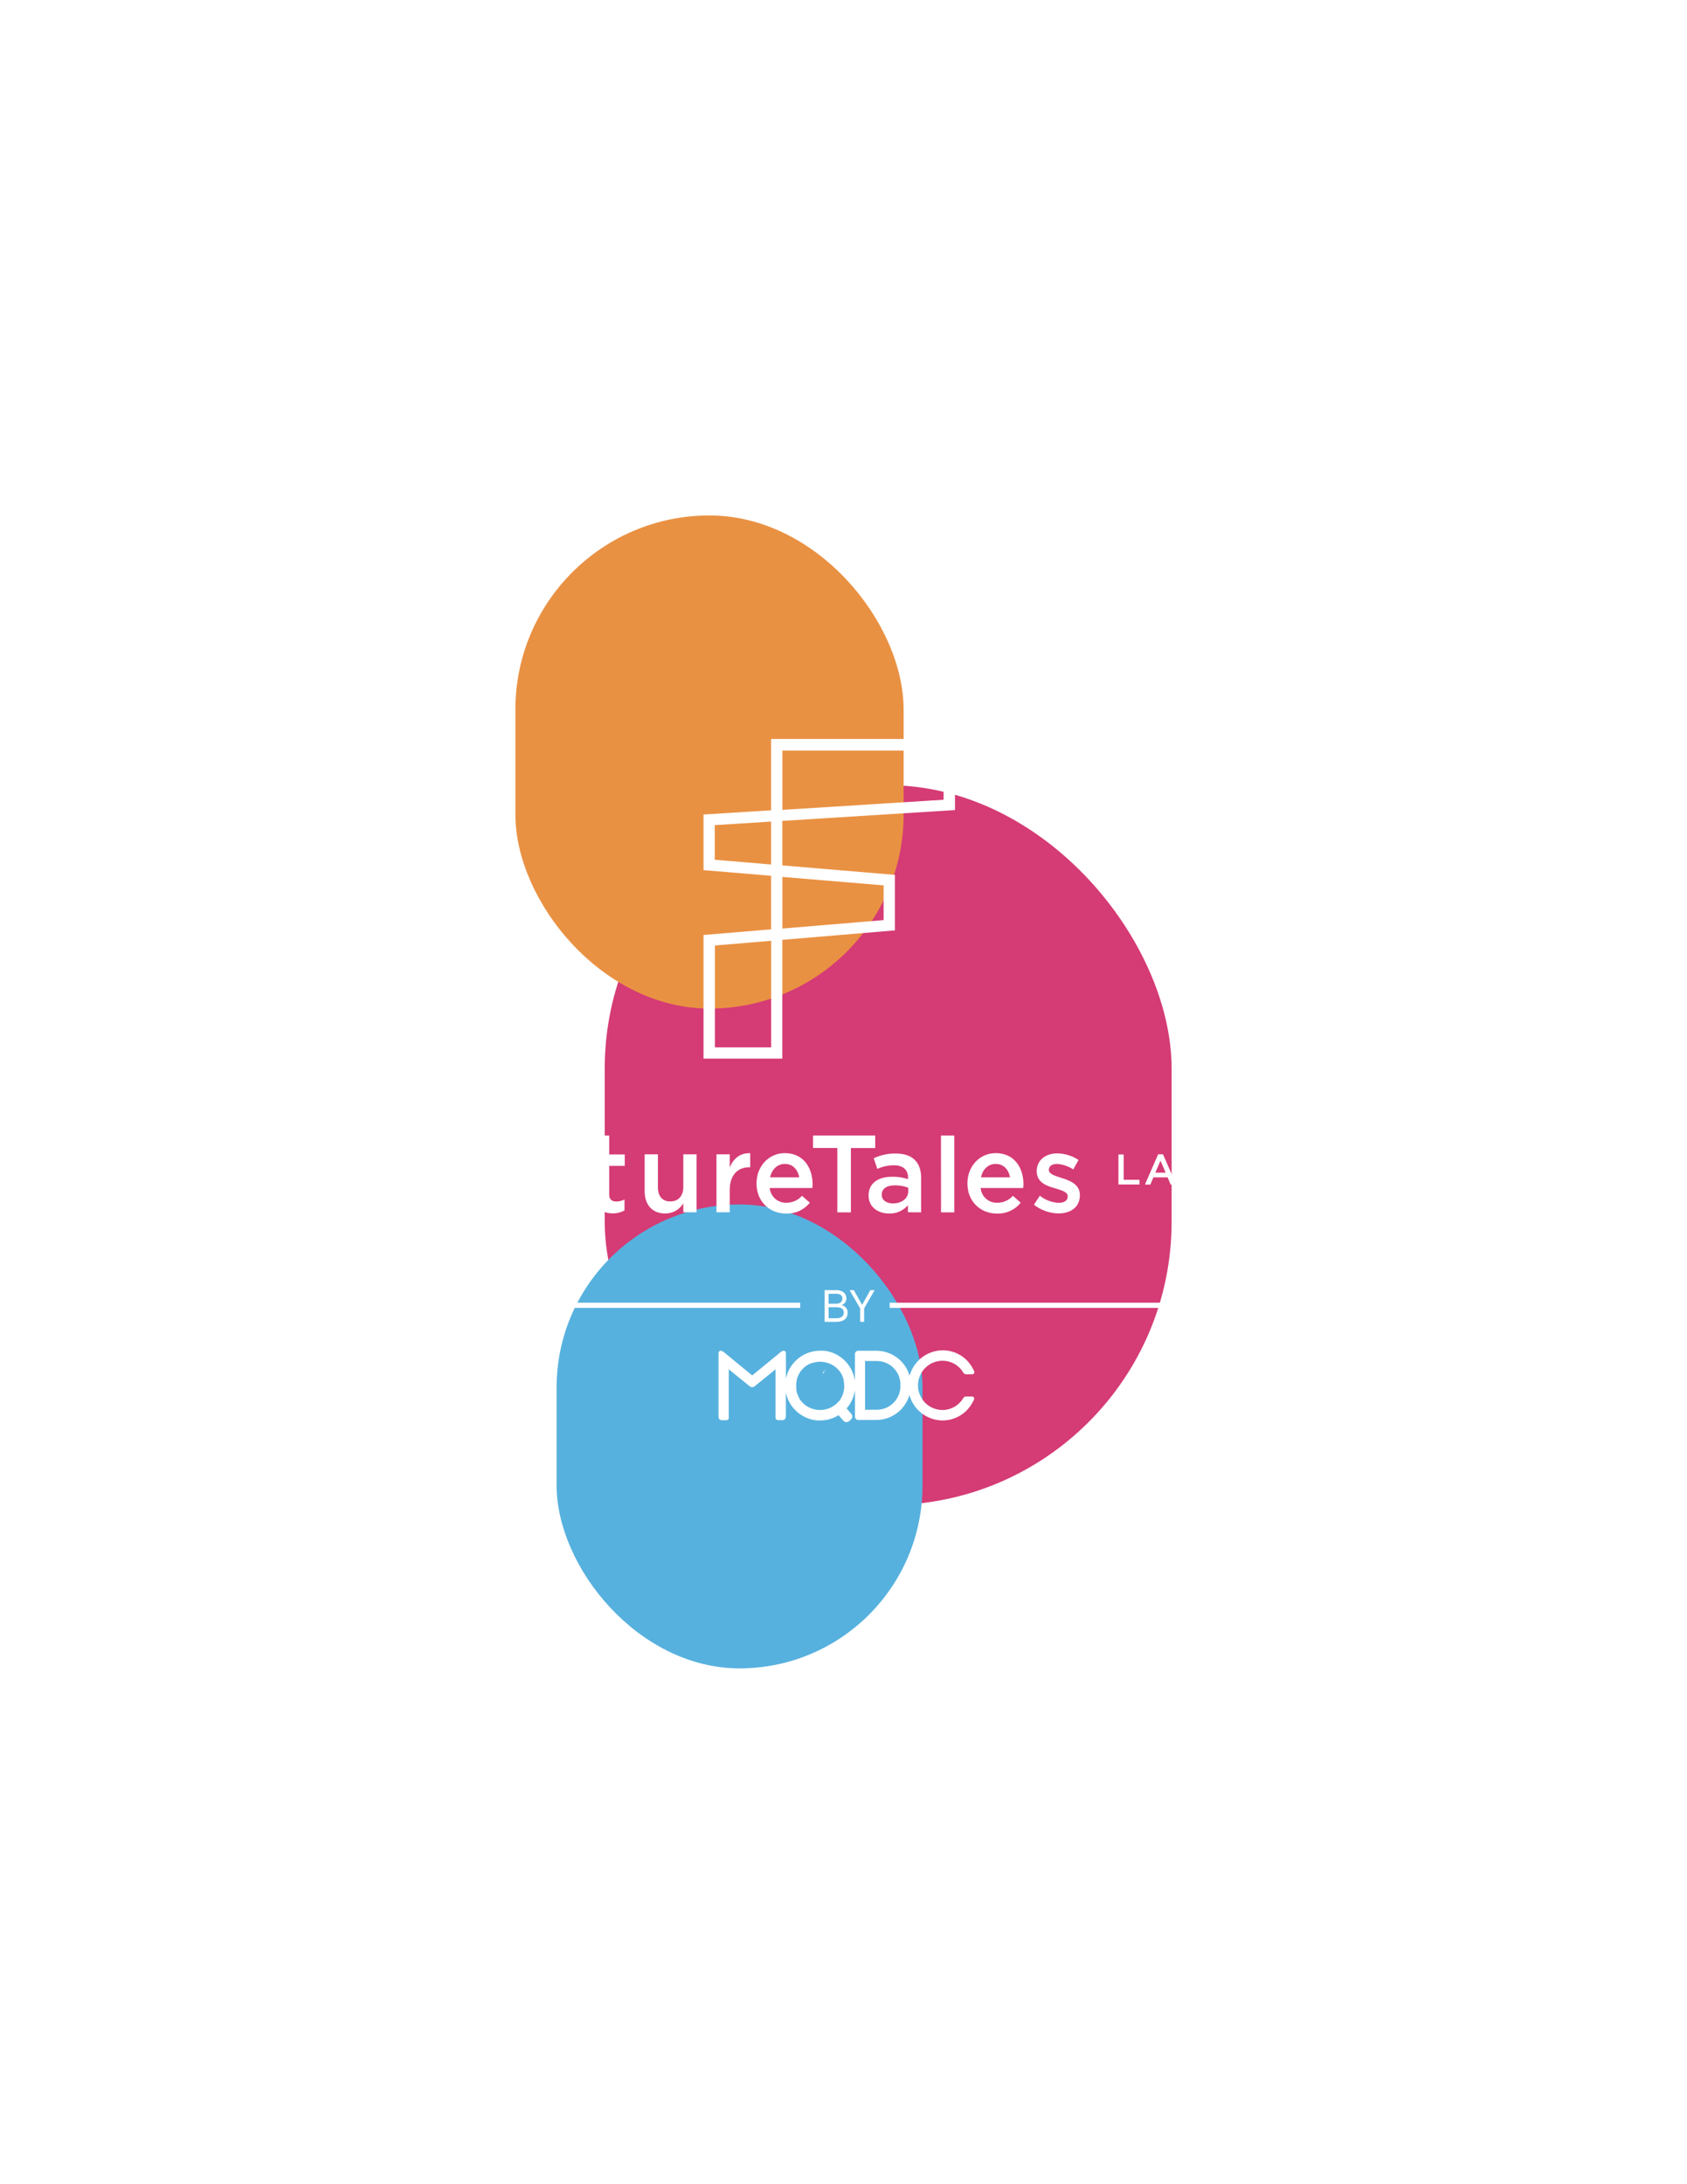 <svg width="982" height="1271" viewBox="0 0 982 1271" fill="none" xmlns="http://www.w3.org/2000/svg">
<path d="M418.523 840.721H419.321V837.638H423.143V836.908H419.321V834.39H423.611V833.646H418.523V840.721Z" fill="white"/>
<path d="M432.643 834.611C432.118 834.074 431.441 833.711 430.704 833.57C429.966 833.43 429.203 833.52 428.518 833.827C428.09 834.016 427.702 834.287 427.377 834.625C427.06 834.964 426.813 835.361 426.648 835.795C426.463 836.23 426.369 836.698 426.373 837.171C426.37 837.643 426.459 838.11 426.634 838.548C426.795 838.985 427.044 839.384 427.366 839.72C427.688 840.056 428.075 840.323 428.504 840.502C428.962 840.711 429.46 840.814 429.962 840.805C430.473 840.814 430.98 840.711 431.447 840.502C431.874 840.317 432.258 840.045 432.574 839.704C432.895 839.366 433.147 838.968 433.317 838.534C433.497 838.097 433.59 837.63 433.592 837.158C433.589 836.687 433.5 836.22 433.331 835.781C433.176 835.352 432.943 834.955 432.643 834.611V834.611ZM432.643 838.341C432.514 838.684 432.318 838.998 432.066 839.263C431.82 839.524 431.526 839.735 431.199 839.883C430.848 840.033 430.468 840.108 430.086 840.103C429.708 840.094 429.336 840 428.999 839.828C428.667 839.68 428.366 839.468 428.116 839.203C427.866 838.939 427.671 838.627 427.542 838.286C427.396 837.919 427.326 837.525 427.336 837.13C427.324 836.744 427.395 836.359 427.542 836.001C427.668 835.659 427.86 835.346 428.108 835.079C428.356 834.812 428.654 834.597 428.986 834.446C429.334 834.301 429.708 834.226 430.086 834.226C430.472 834.226 430.855 834.301 431.213 834.446C431.544 834.599 431.843 834.814 432.093 835.079C432.347 835.349 432.543 835.667 432.671 836.015C432.809 836.375 432.879 836.758 432.877 837.144C432.864 837.557 432.77 837.964 432.602 838.341H432.643Z" fill="white"/>
<path d="M441.773 837.583C441.998 837.476 442.207 837.337 442.392 837.17C442.562 836.995 442.697 836.79 442.791 836.565C442.887 836.31 442.934 836.039 442.928 835.766C442.937 835.467 442.876 835.17 442.749 834.899C442.629 834.641 442.456 834.411 442.241 834.225C441.997 834.037 441.722 833.892 441.429 833.798C441.086 833.694 440.729 833.643 440.371 833.647H437.346V840.721H438.143V837.968H440.151L442.199 840.721H443.176L441.017 837.831C441.282 837.794 441.538 837.71 441.773 837.583V837.583ZM438.143 837.267V834.39H440.329C440.817 834.345 441.305 834.477 441.704 834.762C441.858 834.885 441.98 835.042 442.062 835.222C442.143 835.401 442.181 835.597 442.172 835.794C442.177 836.013 442.13 836.23 442.034 836.427C441.938 836.599 441.813 836.753 441.663 836.881C441.489 837.01 441.293 837.108 441.086 837.17C440.849 837.238 440.603 837.27 440.357 837.267H438.143Z" fill="white"/>
<path d="M454.038 833.605L450.807 840.721H451.632L452.47 838.849H456.307L457.145 840.721H457.998L454.78 833.605H454.038ZM452.773 838.147L454.395 834.541L455.99 838.147H452.773Z" fill="white"/>
<path d="M462.206 833.646H461.408V840.721H466.179V839.992H462.206V833.646Z" fill="white"/>
<path d="M470.469 833.646H469.686V840.721H474.443V839.992H470.469V833.646Z" fill="white"/>
<path d="M489.624 839.551L487.685 833.619H487.025L485.087 839.551L483.065 833.647H482.199L484.729 840.776H485.389L487.342 835.023L489.28 840.776H489.954L492.484 833.647H491.645L489.624 839.551Z" fill="white"/>
<path d="M496.733 837.528H500.583V836.785H496.733V834.376H501.037V833.646H495.936V840.721H501.092V839.992H496.733V837.528Z" fill="white"/>
<path d="M505.518 833.646H504.721V840.721H509.478V839.992H505.518V833.646Z" fill="white"/>
<path d="M513.563 833.646H512.766V840.721H517.537V839.992H513.563V833.646Z" fill="white"/>
<path d="M523.325 837.268H520.52V838.093H523.325V837.268Z" fill="white"/>
<path d="M532.745 837.652C532.601 837.511 532.44 837.391 532.263 837.294C532.073 837.2 531.875 837.121 531.672 837.06C531.817 837 531.955 836.927 532.085 836.84C532.22 836.743 532.341 836.627 532.442 836.496C532.553 836.354 532.641 836.197 532.703 836.028C532.767 835.832 532.799 835.628 532.8 835.422C532.803 835.172 532.747 834.925 532.637 834.7C532.528 834.475 532.367 834.279 532.167 834.128C531.948 833.966 531.701 833.845 531.438 833.771C531.134 833.684 530.819 833.643 530.503 833.647H527.492V840.721H530.627C530.98 840.732 531.332 840.69 531.672 840.597C531.963 840.517 532.237 840.386 532.483 840.212C532.703 840.055 532.883 839.847 533.006 839.606C533.125 839.347 533.186 839.066 533.185 838.781C533.188 838.559 533.146 838.339 533.061 838.134C532.993 837.951 532.885 837.786 532.745 837.652V837.652ZM528.29 834.349H530.435C530.85 834.323 531.262 834.44 531.603 834.679C531.733 834.776 531.838 834.903 531.907 835.049C531.977 835.195 532.009 835.357 532.002 835.519C532.013 835.704 531.977 835.89 531.898 836.058C531.818 836.226 531.698 836.372 531.548 836.482C531.202 836.709 530.793 836.82 530.38 836.799H528.29V834.349ZM531.933 839.689C531.556 839.927 531.114 840.043 530.668 840.019H528.29V837.514H530.517C530.997 837.483 531.475 837.593 531.892 837.831C532.042 837.929 532.164 838.064 532.246 838.223C532.328 838.382 532.367 838.56 532.36 838.739C532.371 838.92 532.338 839.102 532.264 839.267C532.19 839.433 532.076 839.577 531.933 839.689V839.689Z" fill="white"/>
<path d="M537.598 837.528H541.448V836.785H537.598V834.376H541.902V833.646H536.801V840.721H541.957V839.992H537.598V837.528Z" fill="white"/>
<path d="M546.452 833.646H545.654V840.721H546.452V833.646Z" fill="white"/>
<path d="M555.735 839.317L551.28 833.646H550.537V840.721H551.307V834.926L555.872 840.721H556.518V833.646H555.735V839.317Z" fill="white"/>
<path d="M563.751 837.666H565.896V839.428C565.629 839.645 565.327 839.812 565.002 839.923C564.643 840.068 564.261 840.142 563.874 840.144C563.473 840.149 563.074 840.069 562.706 839.91C562.372 839.773 562.072 839.567 561.826 839.304C561.575 839.029 561.384 838.706 561.262 838.354C561.132 837.978 561.067 837.583 561.069 837.184C561.068 836.8 561.133 836.418 561.262 836.056C561.395 835.714 561.586 835.397 561.826 835.12C562.062 834.857 562.347 834.642 562.664 834.487C563.012 834.363 563.381 834.307 563.751 834.322C563.979 834.306 564.209 834.306 564.438 834.322C564.63 834.36 564.819 834.415 565.002 834.487C565.169 834.552 565.326 834.64 565.469 834.748C565.623 834.843 565.766 834.954 565.896 835.079L566.418 834.473C566.249 834.327 566.07 834.193 565.882 834.074C565.69 833.954 565.488 833.853 565.277 833.771C565.055 833.683 564.825 833.618 564.589 833.578C564.319 833.562 564.048 833.562 563.778 833.578C563.28 833.571 562.787 833.674 562.334 833.881C561.916 834.075 561.538 834.346 561.221 834.68C560.905 835.025 560.658 835.426 560.492 835.863C560.328 836.303 560.244 836.77 560.244 837.24C560.24 837.732 560.324 838.222 560.492 838.685C560.646 839.116 560.89 839.51 561.207 839.841C561.534 840.167 561.915 840.432 562.334 840.625C562.812 840.813 563.32 840.906 563.833 840.901C564.39 840.906 564.942 840.798 565.456 840.584C565.896 840.397 566.305 840.142 566.665 839.827V837.074H563.751V837.666Z" fill="white"/>
<path d="M467.953 812.217L467.939 812.203V812.189V812.203L467.953 812.217Z" fill="white"/>
<path d="M488.125 808.708V808.832C488.156 808.742 488.179 808.65 488.194 808.557L488.125 808.708ZM488.125 808.639V808.722V808.639Z" fill="white"/>
<path d="M487.273 811.226C487.294 811.178 487.317 811.132 487.342 811.088V811.088C487.315 811.132 487.292 811.178 487.273 811.226V811.226Z" fill="white"/>
<path d="M480.59 816.938L480.604 816.924L480.59 816.938Z" fill="white"/>
<path d="M480.398 816.993L480.413 816.979H480.398V816.993Z" fill="white"/>
<path d="M479.93 817.104L479.916 817.118H479.93V817.104Z" fill="white"/>
<path d="M481.086 816.76H481.1L481.114 816.746H481.1L481.086 816.76Z" fill="white"/>
<path d="M480.453 803.16C480.618 803.586 480.797 804.123 480.797 804.123L481.375 803.944H481.512C481.705 803.944 481.76 803.779 481.718 803.614H481.581L481.168 803.724C481.168 803.531 480.962 803.16 480.838 802.829V802.76L480.673 802.361H480.522C480.316 802.361 480.261 802.526 480.343 802.705C480.343 802.788 480.44 802.939 480.508 803.105L480.453 803.16Z" fill="white"/>
<path d="M480.728 804.868C480.689 804.87 480.651 804.882 480.618 804.903C480.584 804.924 480.557 804.953 480.538 804.987C480.518 805.021 480.508 805.06 480.508 805.099C480.507 805.138 480.517 805.177 480.536 805.212V805.212H480.687C480.866 805.143 480.934 805.033 480.879 804.868V804.799L480.728 804.868Z" fill="white"/>
<path d="M481.869 808.708L481.787 808.295C481.787 808.116 481.883 808.089 481.883 808.089H482.007C482.042 808.084 482.077 808.072 482.107 808.053C482.138 808.034 482.164 808.008 482.183 807.978C482.203 807.948 482.216 807.914 482.221 807.878C482.226 807.843 482.223 807.806 482.213 807.772V807.703C482.213 807.483 482.062 806.974 482.021 806.809C482.007 806.768 482.009 806.724 482.027 806.686C482.045 806.648 482.077 806.618 482.117 806.602L483.148 806.341L483.231 806.822H483.354C483.389 806.816 483.422 806.802 483.451 806.783C483.481 806.763 483.506 806.738 483.525 806.708C483.544 806.679 483.557 806.645 483.563 806.611C483.57 806.576 483.569 806.54 483.561 806.506V806.506C483.561 806.437 483.561 806.189 483.561 806.079H483.437L483.066 806.175C483.066 806.093 483.066 805.859 482.969 805.735H482.846L482.461 805.845L482.337 805.35H482.186C482.148 805.353 482.112 805.365 482.081 805.385C482.049 805.405 482.023 805.432 482.004 805.465C481.985 805.497 481.974 805.534 481.972 805.571C481.97 805.608 481.977 805.646 481.993 805.68V805.418C481.993 805.597 481.897 805.625 481.897 805.625H481.759C481.581 805.625 481.512 805.776 481.567 805.955V806.024L481.691 806.506C481.699 806.525 481.704 806.545 481.705 806.566C481.706 806.587 481.702 806.608 481.694 806.627C481.687 806.646 481.675 806.664 481.66 806.679C481.645 806.693 481.627 806.705 481.608 806.712H481.471C481.278 806.781 481.223 806.877 481.264 807.056C481.306 807.235 481.264 807.056 481.264 807.056L481.374 807.524C481.374 807.703 481.292 807.731 481.292 807.731H481.154C481.118 807.736 481.084 807.749 481.054 807.77C481.024 807.791 480.999 807.819 480.982 807.851C480.965 807.883 480.955 807.919 480.954 807.955C480.953 807.992 480.96 808.028 480.976 808.061V808.061C480.984 808.08 480.989 808.1 480.99 808.121C480.991 808.142 480.987 808.163 480.979 808.182C480.972 808.202 480.96 808.219 480.945 808.234C480.93 808.249 480.913 808.26 480.893 808.268H480.756C480.721 808.275 480.688 808.29 480.659 808.311C480.631 808.333 480.607 808.36 480.59 808.392C480.573 808.423 480.563 808.458 480.561 808.493C480.559 808.529 480.564 808.564 480.577 808.598V808.598L480.714 809.052L481.196 808.887L481.306 809.327H481.416C481.449 809.319 481.48 809.305 481.507 809.284C481.534 809.264 481.557 809.238 481.574 809.208C481.591 809.178 481.601 809.146 481.605 809.112C481.608 809.078 481.605 809.043 481.594 809.011V809.011C481.594 808.846 481.677 808.818 481.677 808.818H481.801C481.832 808.788 481.856 808.75 481.869 808.708V808.708Z" fill="white"/>
<path d="M483.175 808.762C483.024 808.762 482.969 808.886 482.983 809.065H483.093C483.158 809.048 483.215 809.008 483.253 808.952C483.291 808.897 483.308 808.829 483.299 808.762H483.175Z" fill="white"/>
<path d="M482.337 809.465C482.304 809.473 482.273 809.487 482.245 809.508C482.218 809.528 482.195 809.554 482.179 809.584C482.162 809.614 482.151 809.647 482.148 809.681C482.144 809.715 482.148 809.749 482.158 809.781V809.781H482.268C482.301 809.775 482.332 809.762 482.36 809.743C482.388 809.724 482.411 809.7 482.429 809.671C482.447 809.643 482.459 809.611 482.465 809.578C482.47 809.545 482.469 809.511 482.461 809.479V809.479L482.337 809.465Z" fill="white"/>
<path d="M482.776 809.34C482.743 809.346 482.712 809.359 482.684 809.378C482.656 809.397 482.633 809.422 482.615 809.45C482.597 809.478 482.585 809.51 482.579 809.543C482.574 809.576 482.575 809.61 482.583 809.643V809.643H482.68C482.744 809.626 482.8 809.586 482.836 809.53C482.872 809.473 482.885 809.405 482.872 809.34V809.34H482.776Z" fill="white"/>
<path d="M482.088 810.07H481.978C481.827 810.07 481.786 810.208 481.799 810.373H481.909C482.047 810.332 482.102 810.236 482.088 810.07Z" fill="white"/>
<path d="M479.366 811.969C479.366 811.873 479.256 811.721 479.214 811.652H479.104L478.788 811.79C478.788 811.694 478.582 811.405 478.582 811.405H478.472L478.156 811.57L477.922 811.184H477.812L477.482 811.35L476.753 810.166L476.616 810.235L476.258 810.427L475.736 809.602L475.612 809.67C475.433 809.767 475.406 809.877 475.502 810.028C475.584 810.166 476.038 810.827 476.038 810.827L476.519 810.565C476.519 810.565 476.643 810.744 476.739 810.909C476.739 811.019 476.877 811.129 476.959 811.239L477.179 811.57H477.289L477.606 811.405L477.812 811.721H477.922L478.238 811.57L478.431 811.886H478.527L478.816 811.735L478.994 812.065H479.091C479.117 812.054 479.14 812.037 479.159 812.015C479.179 811.994 479.193 811.969 479.202 811.942C479.211 811.915 479.215 811.886 479.212 811.857C479.209 811.829 479.201 811.801 479.187 811.776L479.366 811.969Z" fill="white"/>
<path d="M480.178 811.611H480.082C479.93 811.611 479.903 811.749 479.958 811.887H480.068C480.097 811.879 480.123 811.864 480.145 811.843C480.168 811.823 480.185 811.798 480.195 811.77C480.206 811.742 480.21 811.712 480.207 811.682C480.204 811.652 480.194 811.623 480.178 811.598V811.611Z" fill="white"/>
<path d="M481.388 811.156H481.278C481.14 811.156 481.099 811.28 481.14 811.445H481.25C481.306 811.424 481.352 811.382 481.38 811.329C481.408 811.276 481.416 811.215 481.402 811.156C481.397 811.157 481.392 811.157 481.388 811.156V811.156Z" fill="white"/>
<g filter="url(#filter0_f_938_8197)">
<rect x="682" y="876" width="330" height="419" rx="165" transform="rotate(-180 682 876)" fill="#D53B75"/>
</g>
<g filter="url(#filter1_f_938_8197)">
<rect x="537" y="971" width="213" height="270" rx="106.5" transform="rotate(-180 537 971)" fill="#57B1DE"/>
</g>
<g filter="url(#filter2_f_938_8197)">
<rect x="526" y="587" width="226" height="287" rx="113" transform="rotate(-180 526 587)" fill="#E99143"/>
</g>
<path d="M706.062 662.082H702.35V660.898H711.012V662.055H707.313V671.909H706.062V662.082Z" fill="white"/>
<path d="M713.281 660.898H714.533L718.547 666.913L722.549 660.898H723.814V671.909H722.576V662.977L718.561 668.881L714.56 662.991V671.909H713.35L713.281 660.898Z" fill="white"/>
<path d="M327.595 671.826H335.308V705.547H327.595V700.317C326.52 702.152 324.983 703.672 323.137 704.726C321.291 705.779 319.201 706.328 317.076 706.318C309.486 706.318 305.086 701.198 305.086 693.339V671.826H312.8V690.985C312.8 696.229 315.412 699.244 320.005 699.244C324.597 699.244 327.595 696.119 327.595 690.875V671.826Z" fill="white"/>
<path d="M528.495 705.547V701.418C527.165 703.003 525.492 704.264 523.603 705.106C521.714 705.948 519.658 706.348 517.592 706.277C511.212 706.277 505.602 702.629 505.602 695.857V695.734C505.602 688.453 511.404 684.874 519.255 684.874C522.413 684.813 525.559 685.278 528.564 686.25V685.425C528.564 680.759 525.622 678.199 520.314 678.199C516.993 678.213 513.713 678.931 510.689 680.304L508.585 674.111C512.59 672.222 516.974 671.28 521.4 671.358C531.342 671.358 536.195 676.602 536.195 685.603V705.588L528.495 705.547ZM528.688 691.247C526.22 690.329 523.607 689.863 520.974 689.87C516.12 689.87 513.26 691.838 513.26 695.293V695.417C513.26 698.61 516.12 700.399 519.764 700.399C524.865 700.399 528.688 697.523 528.688 693.311V691.247Z" fill="white"/>
<path d="M424.778 705.547H417.051V671.826H424.778V679.424C426.882 674.386 430.773 670.932 436.7 671.165V679.341H436.246C429.495 679.341 424.778 683.746 424.778 692.692V705.547Z" fill="white"/>
<path d="M397.761 671.826H405.474V705.547H397.761V700.317C396.678 702.144 395.136 703.654 393.288 704.698C391.439 705.741 389.35 706.281 387.228 706.263C379.638 706.263 375.252 701.143 375.252 693.284V671.826H382.966V690.985C382.966 696.229 385.578 699.244 390.171 699.244C394.763 699.244 397.761 696.119 397.761 690.875V671.826Z" fill="white"/>
<path d="M263.148 660.898H296.368V668.056H270.986V680.168H293.495V687.325H270.986V705.52H263.148V660.898Z" fill="white"/>
<path d="M346.885 696.23V660.898H354.612V671.909H363.66V678.557H354.612V695.074C354.612 698.074 356.139 699.286 358.737 699.286C360.402 699.29 362.043 698.894 363.522 698.129V704.461C361.4 705.651 358.996 706.245 356.565 706.181C350.914 706.126 346.885 703.635 346.885 696.23Z" fill="white"/>
<path d="M487.397 668.124H473.248V660.898H509.466V668.179H495.303V705.603H487.397V668.124Z" fill="white"/>
<path d="M547.73 660.898H555.499V705.603H547.772L547.73 660.898Z" fill="white"/>
<path d="M601.852 701.143L605.289 695.913C608.426 698.421 612.278 699.867 616.289 700.042C619.603 700.042 621.514 698.665 621.514 696.408V696.284C621.514 693.655 617.939 692.761 613.993 691.549C609.015 690.173 603.474 688.095 603.474 681.653V681.543C603.474 675.157 608.754 671.262 615.45 671.262C619.854 671.349 624.144 672.68 627.825 675.102L624.759 680.607C621.924 678.732 618.649 677.631 615.258 677.414C612.274 677.414 610.542 678.79 610.542 680.8V680.924C610.542 683.346 614.185 684.379 618.132 685.645C623.04 687.186 628.595 689.416 628.595 695.486V695.61C628.595 702.712 623.095 706.222 616.097 706.222C610.92 706.14 605.914 704.355 601.852 701.143V701.143Z" fill="white"/>
<path d="M651.035 671.91H654.101V686.637H663.273V689.39H651.035V671.91Z" fill="white"/>
<path d="M674.149 671.826H676.982L684.668 689.43H681.423L679.649 685.218H671.399L669.612 689.43H666.463L674.149 671.826ZM678.535 682.493L675.51 675.501L672.527 682.493H678.535Z" fill="white"/>
<path d="M687.734 671.91H695.558C696.384 671.856 697.212 671.966 697.995 672.233C698.779 672.5 699.502 672.918 700.123 673.465C700.506 673.841 700.807 674.291 701.008 674.789C701.209 675.286 701.306 675.819 701.292 676.355V676.355C701.313 677.179 701.087 677.99 700.643 678.684C700.2 679.379 699.559 679.924 698.803 680.251C700.838 680.952 702.268 682.122 702.268 684.49C702.268 687.614 699.697 689.28 695.806 689.28H687.734V671.91ZM694.939 679.273C696.906 679.273 698.226 678.503 698.226 676.906C698.226 675.53 697.126 674.69 695.159 674.69H690.746V679.328L694.939 679.273ZM695.833 686.664C697.923 686.664 699.202 685.852 699.202 684.27C699.202 682.797 698.019 681.916 695.613 681.916H690.746V686.706L695.833 686.664Z" fill="white"/>
<path d="M473 689.266C473 679.562 467.582 671.125 456.871 671.125C447.246 671.125 440.371 679.039 440.371 688.688V688.825C440.371 699.231 447.892 706.319 457.655 706.319C460.278 706.396 462.883 705.866 465.268 704.77C467.653 703.675 469.753 702.043 471.405 700.001L466.867 695.969C465.718 697.247 464.312 698.267 462.741 698.962C461.169 699.657 459.469 700.011 457.751 700.001C455.349 700.082 453.007 699.24 451.205 697.648C449.403 696.057 448.277 693.836 448.057 691.44H472.807C473 690.67 473 689.968 473 689.266ZM456.844 677.415C461.574 677.415 464.434 680.76 465.231 685.219H448.25C449.295 680.594 452.457 677.415 456.844 677.415Z" fill="white"/>
<path d="M595.76 689.266C595.76 679.562 590.342 671.125 579.631 671.125C570.006 671.125 563.131 679.039 563.131 688.688V688.825C563.131 699.231 570.652 706.319 580.415 706.319C583.038 706.396 585.643 705.866 588.028 704.77C590.413 703.675 592.513 702.043 594.165 700.001L589.627 695.969C588.478 697.247 587.072 698.267 585.5 698.962C583.929 699.657 582.229 700.011 580.511 700.001C578.108 700.085 575.765 699.244 573.962 697.652C572.159 696.06 571.034 693.837 570.817 691.44H595.567C595.691 690.67 595.76 689.968 595.76 689.266ZM579.562 677.415C584.278 677.415 587.152 680.76 587.95 685.219H571.023C572 680.594 575.176 677.415 579.562 677.415Z" fill="white"/>
<path d="M455.386 616.125H409.516V544.168L448.841 540.878V509.703L409.516 506.428V474.055L448.841 471.592V430.08H555.898V471.468L455.386 477.758V503.675L520.932 509.18V541.484L455.386 546.989V616.125ZM416.143 609.573H448.882V547.54L416.143 550.293V609.573ZM455.427 510.378V540.424L514.359 535.497V515.291L455.427 510.378ZM416.061 500.385L448.841 503.138V478.171L416.061 480.221V500.385ZM455.427 436.852V471.358L549.271 465.453V436.852H455.427Z" fill="white"/>
<path d="M489.926 759.626C490.361 759.713 490.783 759.861 491.177 760.067C491.599 760.29 491.98 760.583 492.304 760.934C492.656 761.305 492.936 761.739 493.129 762.214C493.347 762.765 493.455 763.355 493.446 763.948C493.453 764.687 493.317 765.421 493.047 766.109C492.786 766.763 492.371 767.343 491.837 767.802C491.234 768.313 490.532 768.692 489.774 768.917C488.828 769.196 487.846 769.331 486.859 769.316H479.984V750.872H486.859C487.722 750.857 488.581 750.983 489.403 751.244C490.076 751.461 490.698 751.813 491.232 752.276C491.72 752.703 492.097 753.241 492.332 753.845C492.582 754.476 492.708 755.149 492.703 755.827C492.702 756.3 492.608 756.767 492.428 757.204C492.256 757.6 492.029 757.971 491.754 758.305C491.491 758.607 491.19 758.875 490.861 759.103C490.57 759.312 490.256 759.488 489.926 759.626ZM486.859 758.759C487.324 758.758 487.787 758.693 488.234 758.566C488.641 758.452 489.021 758.256 489.348 757.988C489.669 757.731 489.923 757.4 490.091 757.025C490.288 756.618 490.383 756.169 490.366 755.717C490.389 755.326 490.314 754.934 490.148 754.579C489.983 754.223 489.731 753.914 489.417 753.68C488.643 753.186 487.735 752.945 486.818 752.992H482.294V758.759H486.859ZM486.859 767.21C487.987 767.275 489.105 766.976 490.049 766.357C490.419 766.077 490.715 765.712 490.911 765.292C491.108 764.872 491.199 764.411 491.177 763.948C491.192 763.443 491.083 762.942 490.861 762.489C490.649 762.102 490.347 761.771 489.981 761.525C489.559 761.267 489.092 761.09 488.606 761.002C488.022 760.886 487.427 760.831 486.832 760.837H482.336V767.21H486.859Z" fill="white"/>
<path d="M503.017 761.455V769.315H500.679V761.455L494.533 750.871H497.022L501.821 759.432L506.633 750.871H509.108L503.017 761.455Z" fill="white"/>
<path d="M723.718 758.193H517.895V761.194H723.718V758.193Z" fill="white"/>
<path d="M465.795 758.193H262.982V761.194H465.795V758.193Z" fill="white"/>
<path d="M565.784 812.781H562.374C562.03 812.774 561.691 812.861 561.392 813.033C561.094 813.206 560.849 813.456 560.683 813.758C559.444 815.841 557.69 817.568 555.59 818.773C553.49 819.979 551.114 820.622 548.693 820.64H548.624C544.825 820.624 541.187 819.097 538.511 816.396C535.836 813.695 534.342 810.04 534.359 806.237C534.375 802.433 535.9 798.791 538.599 796.113C541.298 793.435 544.948 791.94 548.748 791.957C551.167 791.975 553.541 792.618 555.639 793.823C557.737 795.029 559.489 796.757 560.724 798.839C560.89 799.146 561.136 799.402 561.437 799.579C561.737 799.756 562.081 799.847 562.429 799.843H565.798C566.028 799.859 566.257 799.817 566.466 799.721C566.675 799.624 566.857 799.477 566.994 799.293C567.115 799.083 567.179 798.846 567.179 798.605C567.179 798.363 567.115 798.126 566.994 797.916C565.929 795.514 564.428 793.33 562.567 791.475L562.416 791.337L562.251 791.172L562.154 791.062C558.477 787.72 553.688 785.87 548.721 785.873C544.339 785.916 540.09 787.385 536.617 790.06C533.144 792.734 530.635 796.468 529.471 800.697C528.255 796.501 525.712 792.814 522.223 790.191C518.734 787.567 514.488 786.148 510.124 786.148H499.647C499.379 786.136 499.112 786.181 498.862 786.278C498.612 786.376 498.385 786.525 498.196 786.716C498.007 786.906 497.86 787.134 497.764 787.385C497.668 787.635 497.626 787.903 497.639 788.172V803.628C497.053 799.442 495.189 795.54 492.301 792.455C489.414 789.371 485.645 787.254 481.511 786.396V786.396L480.658 786.245H480.397L479.696 786.162H479.366H479.063H478.733H478.334H476.272H475.873C471.468 786.512 467.295 788.28 463.978 791.203C460.661 794.126 458.38 798.046 457.476 802.376V787.855C457.476 787.855 457.572 786.3 456.431 786.135C455.289 785.969 453.681 787.511 453.186 787.951L437.868 800.504L422.537 787.951C422.001 787.483 420.406 785.969 419.292 786.135C418.178 786.3 418.247 787.883 418.247 787.855V824.288C418.247 825.664 418.838 826.572 420.241 826.572H422.991C423.331 826.538 423.646 826.378 423.875 826.124C424.104 825.869 424.23 825.538 424.228 825.196V796.967L436.466 806.863C436.856 807.178 437.339 807.357 437.841 807.372C438.342 807.357 438.825 807.178 439.216 806.863L451.453 796.967V825.141C451.451 825.483 451.577 825.814 451.806 826.069C452.035 826.323 452.35 826.483 452.691 826.517H455.441C456.816 826.517 457.434 825.664 457.434 824.233V810.469C458.327 814.792 460.594 818.71 463.895 821.637C467.196 824.564 471.355 826.344 475.749 826.71H475.942H476.547H477.413C481.197 826.716 484.907 825.663 488.124 823.668L490.874 826.779C491.297 827.295 491.903 827.626 492.566 827.701C492.903 827.715 493.24 827.658 493.555 827.535C493.87 827.412 494.155 827.225 494.394 826.985L495.096 826.393C495.373 826.179 495.604 825.912 495.777 825.607C495.949 825.302 496.059 824.966 496.099 824.618C496.117 824.285 496.069 823.952 495.959 823.638C495.848 823.324 495.676 823.035 495.453 822.787L492.813 819.704C495.449 816.707 497.137 812.995 497.667 809.037V824.398C497.653 824.667 497.696 824.935 497.792 825.187C497.887 825.438 498.034 825.667 498.223 825.858C498.412 826.05 498.638 826.2 498.888 826.299C499.138 826.399 499.406 826.445 499.674 826.435H510.124C514.468 826.416 518.689 824.991 522.159 822.375C525.628 819.758 528.159 816.088 529.374 811.914C530.544 816.139 533.054 819.868 536.526 822.54C539.999 825.211 544.245 826.68 548.624 826.724C553.593 826.723 558.383 824.868 562.058 821.521C564.09 819.584 565.733 817.276 566.898 814.722C567.013 814.511 567.072 814.274 567.072 814.034C567.072 813.793 567.013 813.557 566.898 813.346C566.77 813.17 566.603 813.028 566.409 812.93C566.215 812.831 566.001 812.781 565.784 812.781V812.781ZM488.207 815.617L488.138 815.699C488.001 815.864 487.849 816.029 487.698 816.181L487.629 816.263L487.162 816.718L487.093 816.786C486.934 816.949 486.764 817.1 486.584 817.241C484.398 819.094 481.705 820.247 478.856 820.548C476.007 820.85 473.133 820.288 470.607 818.934L470.456 818.851H470.387L470.057 818.658L469.782 818.493L469.534 818.328L469.163 818.066L469.053 817.984L468.586 817.64C467.545 816.818 466.62 815.86 465.836 814.791V814.791C465.684 814.598 465.561 814.392 465.423 814.199V814.116C465.313 813.924 465.189 813.731 465.079 813.524C465.075 813.497 465.075 813.469 465.079 813.442C464.969 813.235 464.846 813.029 464.749 812.809C464.518 812.334 464.311 811.847 464.131 811.35V811.35C464.048 811.13 463.979 810.896 463.911 810.662C463.842 810.428 463.911 810.538 463.842 810.469C463.773 810.4 463.746 810.111 463.704 809.932C463.663 809.753 463.704 809.753 463.704 809.671C463.704 809.588 463.622 809.34 463.594 809.175V808.9L463.512 808.391C463.506 808.299 463.506 808.207 463.512 808.115C463.512 807.936 463.512 807.744 463.512 807.565C463.512 807.386 463.512 807.4 463.512 807.317C463.512 807.234 463.512 806.794 463.512 806.519C463.512 806.243 463.512 805.899 463.512 805.597C463.512 805.514 463.512 805.431 463.512 805.349C463.525 805.095 463.553 804.842 463.594 804.592C463.594 804.592 463.594 804.482 463.594 804.413L463.759 803.532V803.339C463.759 803.105 463.883 802.858 463.952 802.624C463.946 802.555 463.946 802.486 463.952 802.417C464.034 802.128 464.131 801.839 464.227 801.564C464.328 801.288 464.438 801.013 464.557 800.738C464.586 800.685 464.609 800.63 464.626 800.573C464.749 800.311 464.887 800.05 465.024 799.788L465.492 798.976V798.907C465.644 798.656 465.809 798.412 465.987 798.178V798.178C466.36 797.672 466.764 797.189 467.197 796.733V796.733C468.315 795.568 469.622 794.601 471.061 793.87V793.87L471.542 793.65H471.624H471.734L472.106 793.498L472.436 793.374L472.669 793.278L472.958 793.182L473.178 793.113H473.247H473.467C474.762 792.735 476.105 792.545 477.454 792.548C479.441 792.545 481.407 792.957 483.225 793.758C485.044 794.559 486.675 795.732 488.014 797.201L488.097 797.297L488.399 797.655L488.647 797.958L488.771 798.123C488.908 798.288 489.032 798.467 489.156 798.646C489.279 798.811 489.389 798.99 489.499 799.169C489.609 799.348 489.719 799.527 489.816 799.706L490.104 800.242C490.104 800.242 490.104 800.242 490.104 800.311C490.104 800.38 490.283 800.669 490.366 800.862C490.373 800.884 490.373 800.908 490.366 800.931C490.448 801.11 490.531 801.302 490.599 801.495V801.564L490.806 802.142V802.211C490.874 802.403 490.943 802.596 490.998 802.789V802.954C491.037 803.081 491.069 803.209 491.094 803.339C491.094 803.477 491.094 803.601 491.191 803.738V803.904C491.183 803.954 491.183 804.005 491.191 804.055C491.191 804.248 491.191 804.44 491.287 804.633C491.386 805.326 491.436 806.025 491.438 806.725C491.445 809.901 490.39 812.987 488.441 815.493L488.207 815.617ZM524.149 806.464C524.184 808.328 523.839 810.181 523.137 811.908C522.434 813.635 521.388 815.202 520.063 816.512C518.737 817.822 517.159 818.849 515.424 819.531C513.69 820.212 511.835 820.533 509.973 820.475H503.566V792.122H509.973C511.834 792.064 513.688 792.385 515.421 793.065C517.155 793.745 518.732 794.771 520.058 796.08C521.383 797.389 522.429 798.954 523.133 800.679C523.836 802.405 524.182 804.256 524.149 806.12V806.464Z" fill="white"/>
<path d="M485.072 798.385L485.086 798.399L485.072 798.385Z" fill="white"/>
<path d="M480.137 797.312L480.385 797.546H480.495C480.526 797.557 480.56 797.557 480.591 797.546C480.591 797.546 480.591 797.463 480.591 797.394L480.343 797.146H480.233C480.082 797.146 480.055 797.229 480.165 797.325L480.137 797.312Z" fill="white"/>
<path d="M480.275 797.752C480.11 797.752 480.082 797.848 480.178 797.972H480.302C480.467 797.972 480.495 797.862 480.412 797.752H480.275Z" fill="white"/>
<path d="M479.434 798.535L479.957 798.398H480.094H480.191C480.273 798.398 480.273 798.288 480.191 798.205L479.682 798.315H479.544L479.187 798.398H479.049C478.871 798.398 478.829 798.522 478.912 798.645L479.338 799.334H479.489C479.668 799.334 479.709 799.196 479.641 799.058L479.434 798.742C479.434 798.742 479.297 798.618 479.434 798.535Z" fill="white"/>
<defs>
<filter id="filter0_f_938_8197" x="52" y="157" width="930" height="1019" filterUnits="userSpaceOnUse" color-interpolation-filters="sRGB">
<feFlood flood-opacity="0" result="BackgroundImageFix"/>
<feBlend mode="normal" in="SourceGraphic" in2="BackgroundImageFix" result="shape"/>
<feGaussianBlur stdDeviation="150" result="effect1_foregroundBlur_938_8197"/>
</filter>
<filter id="filter1_f_938_8197" x="24" y="401" width="813" height="870" filterUnits="userSpaceOnUse" color-interpolation-filters="sRGB">
<feFlood flood-opacity="0" result="BackgroundImageFix"/>
<feBlend mode="normal" in="SourceGraphic" in2="BackgroundImageFix" result="shape"/>
<feGaussianBlur stdDeviation="150" result="effect1_foregroundBlur_938_8197"/>
</filter>
<filter id="filter2_f_938_8197" x="0" y="0" width="826" height="887" filterUnits="userSpaceOnUse" color-interpolation-filters="sRGB">
<feFlood flood-opacity="0" result="BackgroundImageFix"/>
<feBlend mode="normal" in="SourceGraphic" in2="BackgroundImageFix" result="shape"/>
<feGaussianBlur stdDeviation="150" result="effect1_foregroundBlur_938_8197"/>
</filter>
</defs>
</svg>
